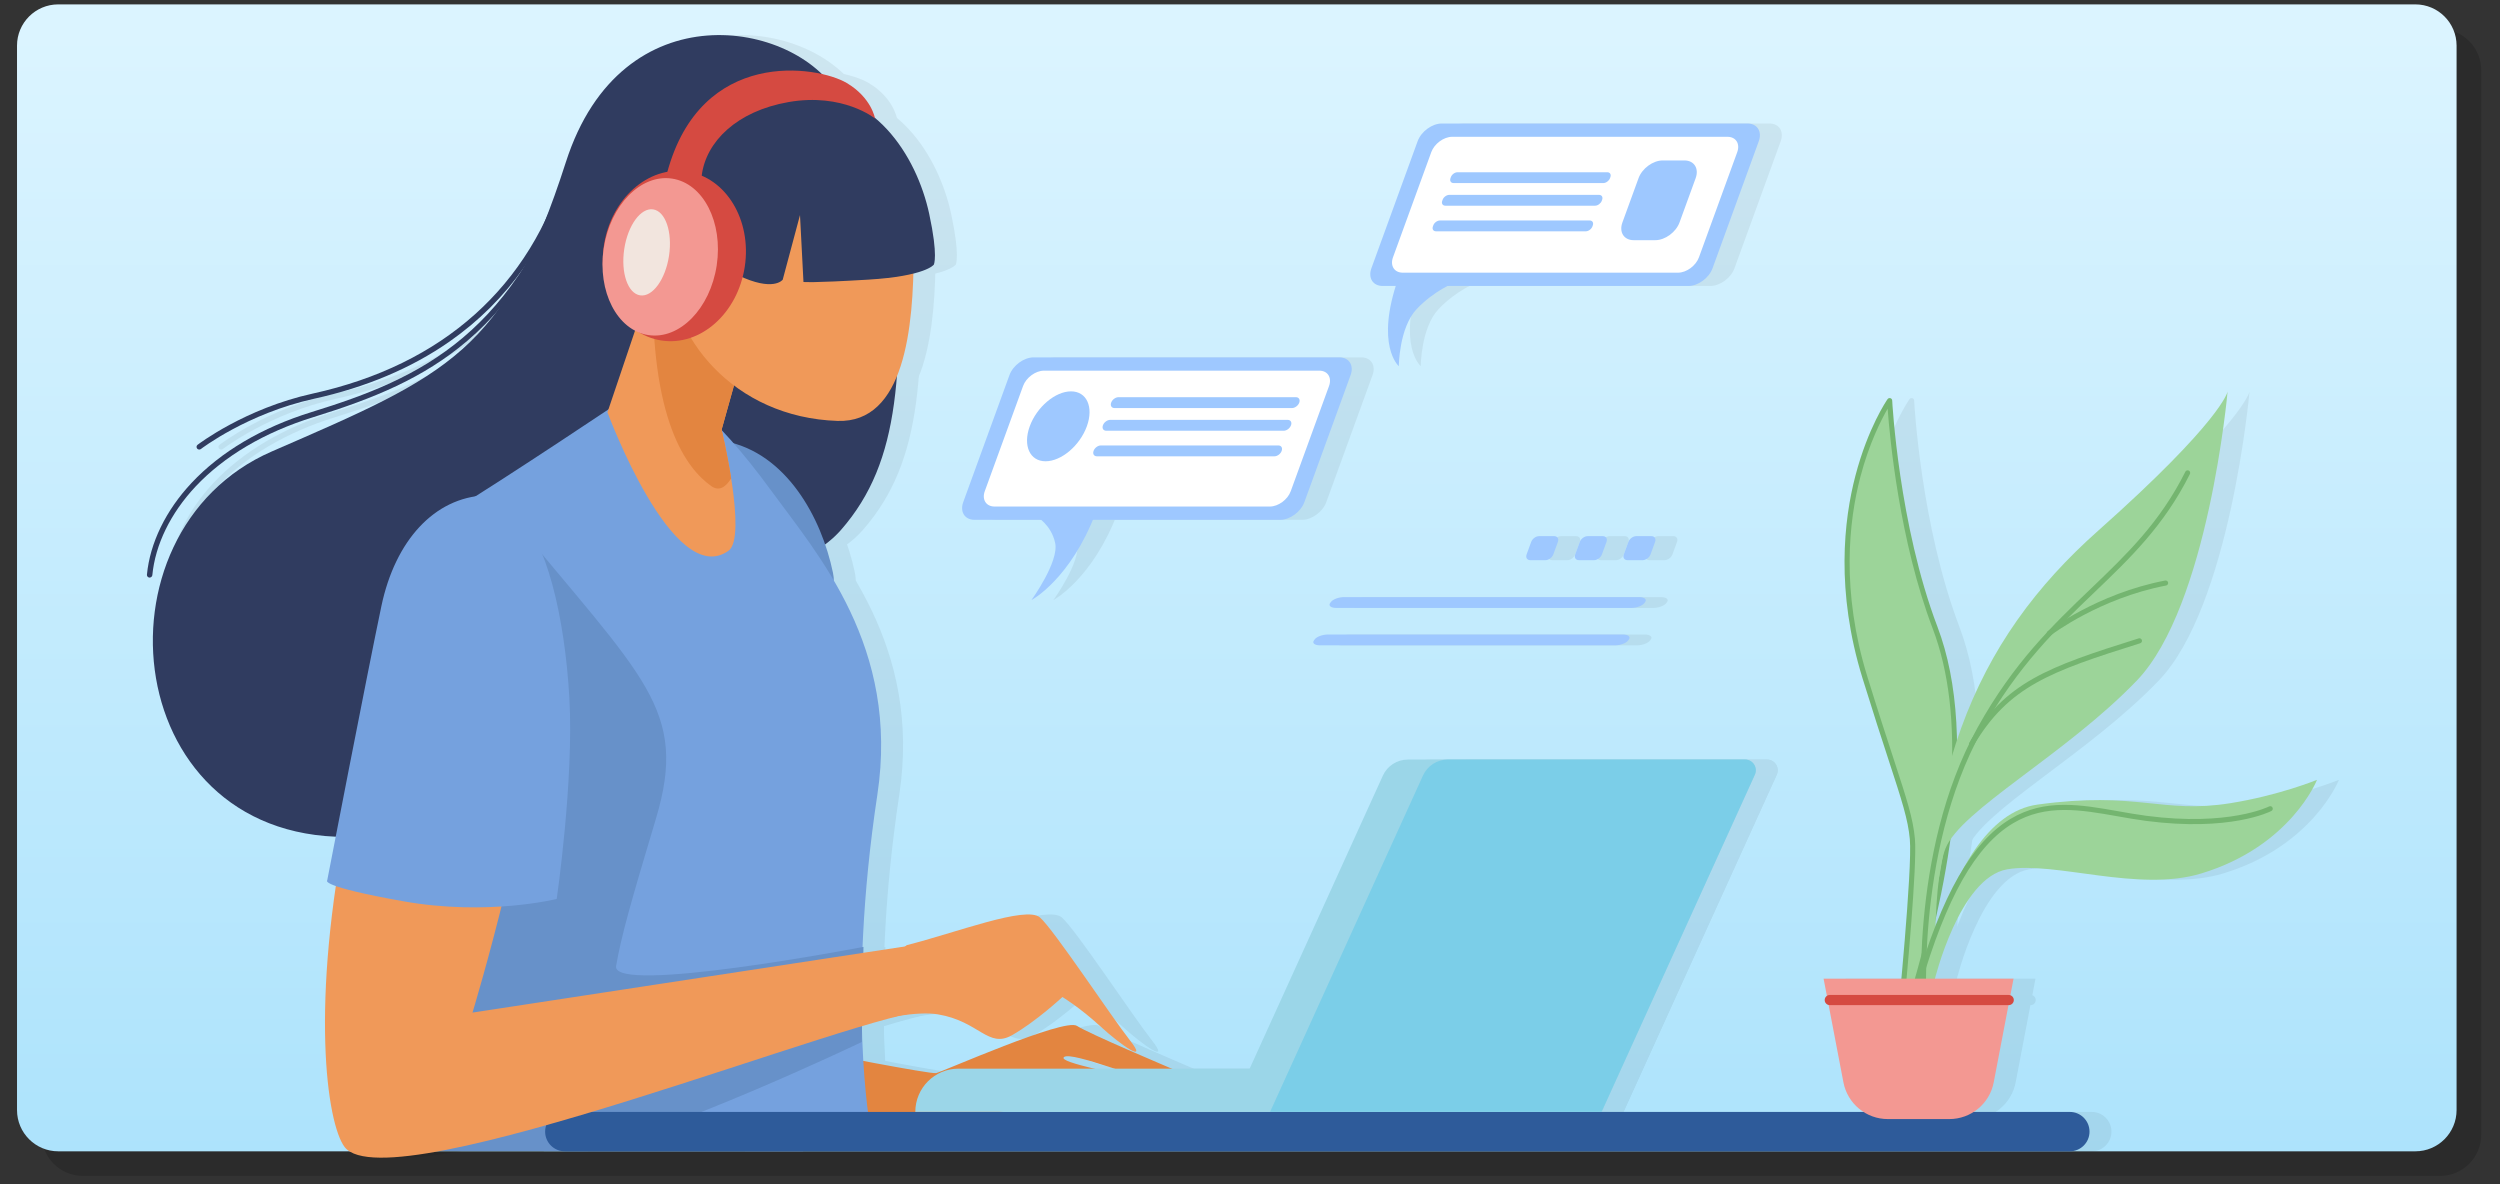 <?xml version="1.0" encoding="utf-8"?>
<!-- Generator: Adobe Illustrator 24.1.1, SVG Export Plug-In . SVG Version: 6.00 Build 0)  -->
<svg version="1.1" xmlns="http://www.w3.org/2000/svg" xmlns:xlink="http://www.w3.org/1999/xlink" x="0px" y="0px"
	 viewBox="0 0 570 270" style="enable-background:new 0 0 570 270;" xml:space="preserve">
<rect x="0" y="0" width="570" height="270" fill="#333333" stroke="none"/>
<style type="text/css">
	.st0{opacity:0.16;}
	.st1{fill:url(#SVGID_1_);}
	.st2{opacity:0.06;}
	.st3{clip-path:url(#SVGID_4_);}
	.st4{fill:#303C60;}
	.st5{fill:#E38540;}
	.st6{fill:#6791C9;}
	.st7{clip-path:url(#SVGID_7_);}
	.st8{fill:#75A1DE;}
	.st9{fill:#2E5B9A;}
	.st10{fill:#F09959;}
	.st11{fill:#9BD6E8;}
	.st12{fill:#7BCEE8;}
	.st13{fill:#D54A41;}
	.st14{fill:#F39892;}
	.st15{fill:#F2E5DE;}
	.st16{fill:#9EC8FF;}
	.st17{fill:#FFFFFF;}
	.st18{fill:#9CD499;}
	.st19{fill:#74B570;}
</style>
<g id="圖層_2">
	<g>
		<g class="st0">
			<path d="M556.32,268.11H18.9c-5.19,0-9.4-4.21-9.4-9.4V16.02c0-5.19,4.21-9.4,9.4-9.4h537.42c5.19,0,9.4,4.21,9.4,9.4v242.69
				C565.72,263.9,561.51,268.11,556.32,268.11z"/>
		</g>
		<g>
			<linearGradient id="SVGID_1_" gradientUnits="userSpaceOnUse" x1="281.99" y1="262.875" x2="281.99" y2="7.829">
				<stop  offset="0" style="stop-color:#ADE3FC"/>
				<stop  offset="1" style="stop-color:#DBF4FF"/>
			</linearGradient>
			<path class="st1" d="M550.7,262.5H13.28c-5.19,0-9.4-4.21-9.4-9.4V10.4c0-5.19,4.21-9.4,9.4-9.4H550.7c5.19,0,9.4,4.21,9.4,9.4
				v242.69C560.1,258.29,555.89,262.5,550.7,262.5z"/>
		</g>
	</g>
</g>
<g id="圖層_1">
	<g>
		<g class="st2">
			<g>
				<defs>
					<path id="SVGID_17_" d="M223.04,262.5l-58.28-0.06c0,0-55.07-0.01-71.97-0.01C-9.74,262.43-15.7,76.71,41.5,10.71
						c58.76-67.8,137.1,30.89,210.17-18.83c112.41-76.49,294.54-90.4,318.64,6.03c24.11,96.42-54.96,248.17-114.47,257.21
						C396.33,264.15,223.04,262.5,223.04,262.5z"/>
				</defs>
				<clipPath id="SVGID_3_">
					<use xlink:href="#SVGID_17_"  style="overflow:visible;"/>
				</clipPath>
			</g>
			<path d="M209.37,46.67c1.58,37.87,1.18,58.38-12.62,74.15c-13.81,15.78-52.46,11.83-52.46,11.83s-3.81,55.75-57.85,58.11
				c-54.04,2.37-61.8-69.42-19.46-87.83c40.3-17.52,53.12-22.61,67.05-66C146.77-2.7,186.5,4.86,195.96,21.43
				C205.43,37.99,209.37,46.67,209.37,46.67z"/>
			<path d="M191.62,239.94c0,0,25.51,5,26.82,4.73c1.31-0.26,29.19-12.62,32.08-10.78c2.89,1.84,19.72,8.94,23.4,10.52
				c3.68,1.58-2.1,2.1-5,2.1c-2.89,0-19.46-6.84-21.3-5.52c-1.84,1.32,14.46,3.94,14.46,5s-43.65,11.04-46.28,11.04
				c-2.63,0-22.88-0.4-22.88-0.4L191.62,239.94z"/>
			<path d="M170.46,100.64c13.74,2.7,21.83,17.24,24.46,29.97S170.46,100.64,170.46,100.64z"/>
			<g>
				<defs>
					<path id="SVGID_16_" d="M223.04,262.5l-58.28-0.06c0,0-55.07-0.01-71.97-0.01C-9.74,262.43-15.7,76.71,41.5,10.71
						c58.76-67.8,137.1,30.89,210.17-18.83c112.41-76.49,294.54-90.4,318.64,6.03c24.11,96.42-54.96,248.17-114.47,257.21
						C396.33,264.15,223.04,262.5,223.04,262.5z"/>
				</defs>
				<clipPath id="SVGID_4_">
					<use xlink:href="#SVGID_16_"  style="overflow:visible;"/>
				</clipPath>
				<path class="st3" d="M147.45,90.85c0,0-26.43,17.75-40.63,26.43c-14.2,8.68,5.13,102.16,9.86,136.87
					c4.73,34.71,86.78,3.16,86.78,3.16s-5.52-29.19,1.58-76.13c5.09-33.62-13.54-54.7-24.19-69.29
					C153.96,75.05,147.45,90.85,147.45,90.85z"/>
				<path class="st3" d="M121.41,117.67c30.37,37.08,40.64,44.01,33.13,69.03c-5.92,19.72-7.89,26.82-9.07,33.53
					c-1.18,6.71,56.4-4.34,56.4-4.34l-0.39,21.69c0,0-45.36,21.69-67.45,26.03c-22.09,4.34-40.21,0.45-40.21,0.45L121.41,117.67z"/>
			</g>
			<path d="M476.92,262.5H133.78c-2.48,0-4.49-2.01-4.49-4.49c0-2.48,2.01-4.49,4.49-4.49h343.14c2.48,0,4.49,2.01,4.49,4.49
				C481.41,260.49,479.4,262.5,476.92,262.5z"/>
			<path d="M157.18,53.51L143.5,94c0,0,14.99,40.63,27.61,31.56c4.31-3.1-1.58-27.61-1.58-27.61l9.2-32.87L157.18,53.51z"/>
			<path d="M113.52,116.09c-18.88,2.1-20.51,27.61-29.19,70.21s-4.85,69.82-0.75,75.23c10.17,13.13,119.48-31.44,133.28-31.05
				c9.53,0.27,1.58-15.78,1.58-15.78l-105.71,16.17c0,0,14.99-49.3,14.99-74.55C127.72,131.08,120.62,115.3,113.52,116.09z"/>
			<path d="M211.74,215.49c11.04-2.76,27.22-9.07,30.37-6.31c3.16,2.76,16.17,22.48,20.51,28.01c4.34,5.52-1.97,1.18-6.71-3.16
				c-4.73-4.34-8.68-6.71-8.68-6.71s-5.92,5.52-11.44,8.68c-5.52,3.16-7.49-3.16-16.96-4.73c-9.47-1.58-33.13,6.71-33.13,6.71
				L211.74,215.49z"/>
			<path d="M115.63,112.94c-11.57,0.53-20.51,10.26-23.67,25.24c-3.16,14.99-12.36,62.58-12.36,62.58s-1.84,1.31,17.36,4.73
				c19.2,3.42,34.97-0.53,34.97-0.53s3.94-27.08,2.89-45.75c-1.05-18.67-5.26-36.29-12.1-42.34
				C115.89,110.83,115.63,112.94,115.63,112.94z"/>
			<path d="M169.53,97.95l9.2-32.87l-21.56-11.57l-3.29,9.75c-0.72,32.66,7.65,43.58,13.29,47.57c1.76,1.25,3.27,0.28,4.54-1.75
				C170.79,103.16,169.53,97.95,169.53,97.95z"/>
			<path d="M213.32,57.32c0,17.59-2.1,39.16-17.36,38.65c-23.67-0.79-38.58-19.19-38.58-36.78c0-17.59,12.37-31.85,27.64-31.85
				C200.28,27.34,213.32,39.73,213.32,57.32z"/>
			<path d="M370.16,253.51h-84.72l34.85-76.66c1.02-2.24,3.25-3.67,5.71-3.67h76.88c1.78,0,2.96,1.84,2.23,3.46L370.16,253.51z"/>
			<path d="M369.98,253.51H213.69c0-5.45,4.41-9.86,9.86-9.86h146.43V253.51z"/>
			<path d="M402.88,173.17h-67.75c-2.46,0-4.69,1.44-5.7,3.67l-34.85,76.66h75.59l34.94-76.88
				C405.84,175.01,404.66,173.17,402.88,173.17z"/>
			<path d="M187.28,21.23c16.76-1.18,26.69,14.13,29.58,27.54c2.09,9.68,1.05,11.57,1.05,11.57s-1.84,2.63-14.99,3.42
				c-13.15,0.79-14.73,0.53-14.73,0.53l-0.79-15.25l-3.94,14.73c0,0-2.1,2.89-10.26-1.05c-8.15-3.94-11.83-17.09-11.83-17.09
				s-1.84-8.68,4.47-14.46C172.16,25.37,187.28,21.23,187.28,21.23z"/>
			<path d="M174.81,60.8c-1.61,10.64-10.1,18.18-18.97,16.84c-8.87-1.34-14.76-11.05-13.15-21.69c1.61-10.64,10.1-18.18,18.97-16.84
				C170.53,40.44,176.42,50.16,174.81,60.8z"/>
			<path d="M168.41,60.51c-1.49,9.85-8.46,16.97-15.58,15.89c-7.11-1.08-11.67-9.93-10.18-19.79c1.49-9.85,8.46-16.97,15.58-15.89
				S169.89,50.66,168.41,60.51z"/>
			<path d="M157.54,58.31c-0.82,5.41-3.77,9.46-6.59,9.03c-2.82-0.43-4.44-5.16-3.62-10.57c0.82-5.41,3.77-9.46,6.59-9.03
				C156.73,48.17,158.35,52.9,157.54,58.31z"/>
			<path d="M157.11,39.37c7.69-28.6,34.24-24.43,40.96-20.44c5.65,3.35,6.44,8.09,6.44,8.09s-7.3-5.92-19.72-3.75
				c-11.79,2.06-18.8,9.01-19.79,16.7C164.5,43.89,157.11,39.37,157.11,39.37z"/>
			<path d="M39.11,131.69c-0.02,0-0.04,0-0.06,0c-0.33-0.03-0.58-0.33-0.55-0.66c0.69-7.23,4.31-14.67,10.18-20.93
				c6.64-7.09,16.09-12.67,27.33-16.14c25.04-7.74,46.88-17.59,60.61-59.82c0.1-0.32,0.45-0.49,0.77-0.39
				c0.32,0.1,0.49,0.45,0.39,0.77c-6.31,19.41-14.89,33.54-26.25,43.2c-10.02,8.52-21.3,13.12-35.15,17.41
				c-11.04,3.41-20.3,8.88-26.8,15.81c-5.69,6.07-9.19,13.25-9.85,20.22C39.68,131.45,39.42,131.69,39.11,131.69z"/>
			<path d="M50.42,102.5c-0.18,0-0.36-0.08-0.48-0.24c-0.21-0.27-0.16-0.65,0.11-0.85c0.11-0.08,10.81-8.28,26.27-11.68
				c29.7-6.54,49.64-24.4,57.66-51.64c0.1-0.32,0.43-0.51,0.76-0.41c0.32,0.1,0.51,0.43,0.41,0.76
				c-4.96,16.83-14.28,30.11-27.71,39.47c-8.65,6.03-19.03,10.41-30.85,13.01c-15.19,3.35-25.69,11.38-25.79,11.46
				C50.68,102.46,50.55,102.5,50.42,102.5z"/>
			<path d="M296.89,118.52h-69.7c-2.22,0-3.38-1.82-2.57-4.04l10.54-28.96c0.81-2.22,3.29-4.04,5.51-4.04h69.7
				c2.22,0,3.38,1.82,2.57,4.04l-10.54,28.96C301.59,116.7,299.11,118.52,296.89,118.52z"/>
			<path d="M294.52,115.49h-62.76c-1.92,0-2.93-1.58-2.23-3.5l8.73-23.98c0.7-1.92,2.85-3.5,4.77-3.5h62.76
				c1.92,0,2.93,1.57,2.23,3.5l-8.73,23.98C298.6,113.91,296.45,115.49,294.52,115.49z"/>
			<path d="M254.85,116.84c-5.78,15.26-14.68,19.98-14.68,19.98s6.33-8.75,5.41-13.02c-0.92-4.26-4.3-6.06-4.3-6.06L254.85,116.84z"
				/>
			<path d="M299.57,93.04h-40.46c-0.66,0-1.01-0.54-0.77-1.21l0.02-0.06c0.24-0.66,0.98-1.21,1.65-1.21h40.46
				c0.66,0,1.01,0.54,0.77,1.21l-0.02,0.06C300.97,92.5,300.23,93.04,299.57,93.04z"/>
			<path d="M297.69,98.21h-40.46c-0.66,0-1.01-0.54-0.77-1.21l0.02-0.06c0.24-0.66,0.98-1.21,1.65-1.21h40.46
				c0.66,0,1.01,0.54,0.77,1.21L299.33,97C299.09,97.66,298.35,98.21,297.69,98.21z"/>
			<path d="M295.56,104.04H255.1c-0.66,0-1.01-0.54-0.77-1.21l0.02-0.06c0.24-0.66,0.98-1.21,1.65-1.21h40.46
				c0.66,0,1.01,0.54,0.77,1.21l-0.02,0.06C296.97,103.5,296.23,104.04,295.56,104.04z"/>
			<path d="M252.8,97.2c-1.6,4.4-5.81,7.97-9.41,7.97c-3.6,0-5.21-3.57-3.61-7.97c1.6-4.4,5.82-7.97,9.41-7.97
				C252.78,89.23,254.4,92.8,252.8,97.2z"/>
			<path d="M376.93,138.61h-67.27c-1.2,0-1.83-0.5-1.39-1.11l0.18-0.25c0.44-0.61,1.78-1.11,2.99-1.11h67.27
				c1.2,0,1.83,0.5,1.39,1.11l-0.18,0.25C379.48,138.11,378.14,138.61,376.93,138.61z"/>
			<path d="M373.23,147.14h-67.27c-1.2,0-1.83-0.5-1.39-1.11l0.18-0.25c0.44-0.61,1.78-1.11,2.99-1.11H375c1.2,0,1.83,0.5,1.39,1.11
				l-0.18,0.25C375.78,146.64,374.43,147.14,373.23,147.14z"/>
			<path d="M357.36,127.72h-3.45c-0.73,0-1.11-0.59-0.84-1.32l1.04-2.84c0.27-0.73,1.07-1.32,1.8-1.32h3.45
				c0.73,0,1.11,0.59,0.84,1.32l-1.04,2.84C358.89,127.13,358.09,127.72,357.36,127.72z"/>
			<path d="M368.44,127.72h-3.45c-0.73,0-1.11-0.59-0.84-1.32l1.04-2.84c0.27-0.73,1.07-1.32,1.8-1.32h3.45
				c0.73,0,1.11,0.59,0.84,1.32l-1.04,2.84C369.98,127.13,369.17,127.72,368.44,127.72z"/>
			<path d="M379.52,127.72h-3.45c-0.73,0-1.11-0.59-0.84-1.32l1.04-2.84c0.27-0.73,1.07-1.32,1.8-1.32h3.45
				c0.73,0,1.11,0.59,0.84,1.32l-1.04,2.84C381.06,127.13,380.25,127.72,379.52,127.72z"/>
			<path d="M389.95,65.2h-69.7c-2.22,0-3.38-1.82-2.57-4.04l10.54-28.96c0.81-2.22,3.29-4.04,5.51-4.04h69.7
				c2.22,0,3.38,1.82,2.57,4.04l-10.54,28.96C394.66,63.38,392.18,65.2,389.95,65.2z"/>
			<path d="M387.59,62.17h-62.76c-1.92,0-2.93-1.57-2.23-3.5l8.73-23.98c0.7-1.92,2.85-3.5,4.77-3.5h62.76
				c1.92,0,2.93,1.57,2.23,3.5l-8.73,23.98C391.66,60.59,389.52,62.17,387.59,62.17z"/>
			<path d="M323.79,63.51c-5.33,15.26,0.14,19.98,0.14,19.98s0.04-8.75,4.07-13.02c4.02-4.26,8.72-6.06,8.72-6.06L323.79,63.51z"/>
			<path d="M370.56,41.74h-34.14c-0.61,0-0.93-0.5-0.71-1.11l0.09-0.25c0.22-0.61,0.9-1.11,1.52-1.11h34.14
				c0.61,0,0.93,0.5,0.71,1.11l-0.09,0.25C371.85,41.24,371.17,41.74,370.56,41.74z"/>
			<path d="M368.68,46.9h-34.14c-0.61,0-0.93-0.5-0.71-1.11l0.09-0.25c0.22-0.61,0.9-1.11,1.52-1.11h34.14
				c0.61,0,0.93,0.5,0.71,1.11l-0.09,0.25C369.97,46.4,369.29,46.9,368.68,46.9z"/>
			<path d="M366.55,52.74h-34.14c-0.61,0-0.93-0.5-0.71-1.11l0.09-0.25c0.22-0.61,0.9-1.11,1.52-1.11h34.14
				c0.61,0,0.93,0.5,0.71,1.11l-0.09,0.25C367.85,52.24,367.17,52.74,366.55,52.74z"/>
			<path d="M382.42,54.76h-4.94c-2.22,0-3.38-1.82-2.57-4.04l3.68-10.1c0.81-2.22,3.29-4.04,5.51-4.04h4.94
				c2.22,0,3.38,1.82,2.57,4.04l-3.68,10.1C387.12,52.94,384.64,54.76,382.42,54.76z"/>
			<path d="M440.08,230.52c0-1.57,18.89-53.78,6.12-87.4c-8.94-23.54-10.36-51.78-10.36-51.78s-17.42,24.95-5.65,63.08
				c7.24,23.47,10.2,29.97,10.83,36.87c0.63,6.9-2.82,41.42-2.82,41.42L440.08,230.52z"/>
			<path d="M438.2,233.29c-0.08,0-0.15-0.02-0.23-0.05c-0.23-0.1-0.37-0.34-0.35-0.59c0.03-0.34,3.44-34.54,2.82-41.31
				c-0.41-4.5-1.8-8.76-4.85-18.09c-1.56-4.78-3.5-10.73-5.95-18.66c-6.12-19.83-4.25-36.04-1.6-46.15
				c2.88-10.98,7.14-17.17,7.32-17.43c0.14-0.2,0.4-0.29,0.64-0.23c0.24,0.07,0.41,0.28,0.42,0.53c0.01,0.28,1.51,28.43,10.32,51.6
				c4.78,12.57,5.74,29.15,2.85,49.27c-2.3,16.07-6.41,29.8-8.16,35.66c-0.4,1.34-0.74,2.49-0.77,2.7c0,0.14-0.05,0.25-0.14,0.35
				l-1.88,2.2C438.52,233.22,438.36,233.29,438.2,233.29z M435.38,93.19c-1.43,2.47-4.21,7.87-6.23,15.6
				c-2.6,9.96-4.43,25.92,1.6,45.46c2.45,7.93,4.39,13.87,5.95,18.64c3.08,9.41,4.48,13.71,4.9,18.35c0.55,6.04-1.93,32.4-2.64,39.7
				l0.57-0.67c0.07-0.35,0.27-1.03,0.79-2.76c10.91-36.47,12.71-64.8,5.34-84.18C438.08,123.39,435.87,99.82,435.38,93.19z"/>
			<path d="M444.16,235.85c-2.82-58.06,10.98-89.75,39.23-114.86c28.24-25.1,29.5-31.7,29.5-31.7s-4.39,48.95-20.71,65.9
				c-16.32,16.95-40.17,29.5-43.62,38.29c-3.45,8.79-2.2,38.29-2.2,38.29l-2.2,5.33V235.85z"/>
			<path d="M440.71,240.87c-0.31-0.94,5.96-54.29,28.87-57.43c22.91-3.14,28.24,2.2,43.93-0.31c11.19-1.79,19.77-5.33,19.77-5.33
				s-5.94,15.13-26.36,21.34c-14.44,4.39-33.26-2.82-44.25-0.94c-10.98,1.88-16.63,25.42-16.63,25.42l-1.88,12.24L440.71,240.87z"/>
			<path d="M443.84,232.98c-0.3,0-0.55-0.23-0.58-0.53c-0.03-0.38-3.28-37.85,12.62-66.55c8.22-14.82,17.19-23.41,25.87-31.72
				c8.08-7.74,15.72-15.05,21.51-26.63c0.14-0.29,0.49-0.4,0.78-0.26c0.29,0.14,0.4,0.49,0.26,0.78
				c-5.88,11.76-13.59,19.14-21.74,26.95c-8.61,8.25-17.52,16.78-25.65,31.44c-15.73,28.38-12.52,65.51-12.48,65.88
				c0.03,0.32-0.21,0.6-0.52,0.63C443.88,232.98,443.86,232.98,443.84,232.98z"/>
			<path d="M442.28,225.45c-0.05,0-0.11-0.01-0.16-0.02c-0.31-0.09-0.49-0.41-0.4-0.72c6.01-20.7,12.9-32.78,21.7-38.02
				c7.86-4.68,15.99-3.24,24.59-1.72c2.11,0.37,4.28,0.76,6.44,1.04c18.7,2.45,27.81-2.09,27.9-2.14c0.29-0.15,0.64-0.03,0.78,0.25
				c0.15,0.28,0.04,0.63-0.25,0.78c-0.38,0.2-9.48,4.76-28.59,2.26c-2.18-0.29-4.37-0.67-6.49-1.05c-8.38-1.48-16.3-2.88-23.8,1.58
				c-8.53,5.07-15.25,16.94-21.17,37.34C442.76,225.28,442.53,225.45,442.28,225.45z"/>
			<path d="M472.24,144.96c-0.17,0-0.35-0.08-0.46-0.23c-0.2-0.25-0.15-0.62,0.11-0.81c0.11-0.09,11.27-8.59,26.76-11.56
				c0.31-0.06,0.62,0.15,0.68,0.46c0.06,0.31-0.15,0.62-0.46,0.68c-15.22,2.92-26.16,11.26-26.27,11.34
				C472.49,144.92,472.37,144.96,472.24,144.96z"/>
			<path d="M454.51,170.22c-0.1,0-0.2-0.03-0.3-0.08c-0.28-0.16-0.37-0.52-0.2-0.8c8.17-13.78,17.74-17.25,38.61-23.79
				c0.3-0.1,0.63,0.07,0.73,0.38c0.1,0.31-0.07,0.63-0.38,0.73c-20.57,6.45-30,9.86-37.96,23.28
				C454.9,170.12,454.71,170.22,454.51,170.22z"/>
			<path d="M449.44,255.15h-14.01c-4.95,0-9.2-3.52-10.13-8.38l-4.52-23.63h43.31l-4.52,23.63
				C458.64,251.64,454.39,255.15,449.44,255.15z"/>
			<path d="M462.99,229.17h-40.8c-0.64,0-1.16-0.52-1.16-1.16c0-0.64,0.52-1.16,1.16-1.16h40.8c0.64,0,1.16,0.52,1.16,1.16
				C464.15,228.65,463.63,229.17,462.99,229.17z"/>
			<g>
				<defs>
					<path id="SVGID_15_" d="M223.04,262.5l-58.28-0.06c0,0-55.07-0.01-71.97-0.01C-9.74,262.43-15.7,76.71,41.5,10.71
						c58.76-67.8,137.1,30.89,210.17-18.83c112.41-76.49,294.54-90.4,318.64,6.03c24.11,96.42-54.96,248.17-114.47,257.21
						C396.33,264.15,223.04,262.5,223.04,262.5z"/>
				</defs>
				<clipPath id="SVGID_5_">
					<use xlink:href="#SVGID_15_"  style="overflow:visible;"/>
				</clipPath>
			</g>
		</g>
		<g>
			<g>
				<g>
					<defs>
						<path id="SVGID_14_" d="M218.04,262.5l-58.28-0.06c0,0-55.07-0.01-71.97-0.01C-14.74,262.43-20.7,76.71,36.5,10.71
							c58.76-67.8,137.1,30.89,210.17-18.83c112.41-76.49,294.54-90.4,318.64,6.03c24.11,96.42-54.96,248.17-114.47,257.21
							C391.33,264.15,218.04,262.5,218.04,262.5z"/>
					</defs>
					<clipPath id="SVGID_6_">
						<use xlink:href="#SVGID_14_"  style="overflow:visible;"/>
					</clipPath>
				</g>
			</g>
			<g>
				<path class="st4" d="M204.37,46.67c1.58,37.87,1.18,58.38-12.62,74.15c-13.81,15.78-52.46,11.83-52.46,11.83
					s-3.81,55.75-57.85,58.11c-54.04,2.37-61.8-69.42-19.46-87.83c40.3-17.52,53.12-22.61,67.05-66
					C141.77-2.7,181.5,4.86,190.96,21.43C200.43,37.99,204.37,46.67,204.37,46.67z"/>
				<path class="st5" d="M186.62,239.94c0,0,25.51,5,26.82,4.73c1.31-0.26,29.19-12.62,32.08-10.78c2.89,1.84,19.72,8.94,23.4,10.52
					c3.68,1.58-2.1,2.1-5,2.1c-2.89,0-19.46-6.84-21.3-5.52c-1.84,1.32,14.46,3.94,14.46,5s-43.65,11.04-46.28,11.04
					c-2.63,0-22.88-0.4-22.88-0.4L186.62,239.94z"/>
				<path class="st6" d="M165.46,100.64c13.74,2.7,21.83,17.24,24.46,29.97S165.46,100.64,165.46,100.64z"/>
				<g>
					<defs>
						<path id="SVGID_13_" d="M218.04,262.5l-58.28-0.06c0,0-55.07-0.01-71.97-0.01C-14.74,262.43-20.7,76.71,36.5,10.71
							c58.76-67.8,137.1,30.89,210.17-18.83c112.41-76.49,294.54-90.4,318.64,6.03c24.11,96.42-54.96,248.17-114.47,257.21
							C391.33,264.15,218.04,262.5,218.04,262.5z"/>
					</defs>
					<clipPath id="SVGID_7_">
						<use xlink:href="#SVGID_13_"  style="overflow:visible;"/>
					</clipPath>
					<g class="st7">
						<g>
							<path class="st8" d="M142.45,90.85c0,0-26.43,17.75-40.63,26.43c-14.2,8.68,5.13,102.16,9.86,136.87
								c4.73,34.71,86.78,3.16,86.78,3.16s-5.52-29.19,1.58-76.13c5.09-33.62-13.54-54.7-24.19-69.29
								C148.96,75.05,142.45,90.85,142.45,90.85z"/>
							<path class="st6" d="M116.41,117.67c30.37,37.08,40.64,44.01,33.13,69.03c-5.92,19.72-7.89,26.82-9.07,33.53
								c-1.18,6.71,56.4-4.34,56.4-4.34l-0.39,21.69c0,0-45.36,21.69-67.45,26.03c-22.09,4.34-40.21,0.45-40.21,0.45L116.41,117.67z
								"/>
						</g>
					</g>
				</g>
				<path class="st9" d="M471.92,262.5H128.78c-2.48,0-4.49-2.01-4.49-4.49c0-2.48,2.01-4.49,4.49-4.49h343.14
					c2.48,0,4.49,2.01,4.49,4.49C476.41,260.49,474.4,262.5,471.92,262.5z"/>
				<path class="st10" d="M152.18,53.51L138.5,94c0,0,14.99,40.63,27.61,31.56c4.31-3.1-1.58-27.61-1.58-27.61l9.2-32.87
					L152.18,53.51z"/>
				<path class="st10" d="M108.52,116.09c-18.88,2.1-20.51,27.61-29.19,70.21s-4.85,69.82-0.75,75.23
					c10.17,13.13,119.48-31.44,133.28-31.05c9.53,0.27,1.58-15.78,1.58-15.78l-105.71,16.17c0,0,14.99-49.3,14.99-74.55
					C122.72,131.08,115.62,115.3,108.52,116.09z"/>
				<path class="st10" d="M206.74,215.49c11.04-2.76,27.22-9.07,30.37-6.31c3.16,2.76,16.17,22.48,20.51,28.01
					c4.34,5.52-1.97,1.18-6.71-3.16c-4.73-4.34-8.68-6.71-8.68-6.71s-5.92,5.52-11.44,8.68c-5.52,3.16-7.49-3.16-16.96-4.73
					c-9.47-1.58-33.13,6.71-33.13,6.71L206.74,215.49z"/>
				<path class="st8" d="M110.63,112.94c-11.57,0.53-20.51,10.26-23.67,25.24c-3.16,14.99-12.36,62.58-12.36,62.58
					s-1.84,1.31,17.36,4.73c19.2,3.42,34.97-0.53,34.97-0.53s3.94-27.08,2.89-45.75c-1.05-18.67-5.26-36.29-12.1-42.34
					C110.89,110.83,110.63,112.94,110.63,112.94z"/>
				<path class="st5" d="M164.53,97.95l9.2-32.87l-21.56-11.57l-3.29,9.75c-0.72,32.66,7.65,43.58,13.29,47.57
					c1.76,1.25,3.27,0.28,4.54-1.75C165.79,103.16,164.53,97.95,164.53,97.95z"/>
				<path class="st10" d="M208.32,57.32c0,17.59-2.1,39.16-17.36,38.65c-23.67-0.79-38.58-19.19-38.58-36.78
					c0-17.59,12.37-31.85,27.64-31.85C195.28,27.34,208.32,39.73,208.32,57.32z"/>
				<path class="st11" d="M365.16,253.51h-84.72l34.85-76.66c1.02-2.24,3.25-3.67,5.71-3.67h76.88c1.78,0,2.96,1.84,2.23,3.46
					L365.16,253.51z"/>
				<path class="st11" d="M364.98,253.51H208.69c0-5.45,4.41-9.86,9.86-9.86h146.43V253.51z"/>
				<path class="st12" d="M397.88,173.17h-67.75c-2.46,0-4.69,1.44-5.7,3.67l-34.85,76.66h75.59l34.94-76.88
					C400.84,175.01,399.66,173.17,397.88,173.17z"/>
				<path class="st4" d="M182.28,21.23c16.76-1.18,26.69,14.13,29.58,27.54c2.09,9.68,1.05,11.57,1.05,11.57s-1.84,2.63-14.99,3.42
					c-13.15,0.79-14.73,0.53-14.73,0.53l-0.79-15.25l-3.94,14.73c0,0-2.1,2.89-10.26-1.05c-8.15-3.94-11.83-17.09-11.83-17.09
					s-1.84-8.68,4.47-14.46C167.16,25.37,182.28,21.23,182.28,21.23z"/>
				<path class="st13" d="M169.81,60.8c-1.61,10.64-10.1,18.18-18.97,16.84c-8.87-1.34-14.76-11.05-13.15-21.69
					c1.61-10.64,10.1-18.18,18.97-16.84C165.53,40.44,171.42,50.16,169.81,60.8z"/>
				<path class="st14" d="M163.41,60.51c-1.49,9.85-8.46,16.97-15.58,15.89c-7.11-1.08-11.67-9.93-10.18-19.79
					c1.49-9.85,8.46-16.97,15.58-15.89S164.89,50.66,163.41,60.51z"/>
				<path class="st15" d="M152.54,58.31c-0.82,5.41-3.77,9.46-6.59,9.03c-2.82-0.43-4.44-5.16-3.62-10.57
					c0.82-5.41,3.77-9.46,6.59-9.03C151.73,48.17,153.35,52.9,152.54,58.31z"/>
				<path class="st13" d="M152.11,39.37c7.69-28.6,34.24-24.43,40.96-20.44c5.65,3.35,6.44,8.09,6.44,8.09s-7.3-5.92-19.72-3.75
					c-11.79,2.06-18.8,9.01-19.79,16.7C159.5,43.89,152.11,39.37,152.11,39.37z"/>
				<g>
					<path class="st4" d="M34.11,131.69c-0.02,0-0.04,0-0.06,0c-0.33-0.03-0.58-0.33-0.55-0.66c0.69-7.23,4.31-14.67,10.18-20.93
						c6.64-7.09,16.09-12.67,27.33-16.14c25.04-7.74,46.88-17.59,60.61-59.82c0.1-0.32,0.45-0.49,0.77-0.39
						c0.32,0.1,0.49,0.45,0.39,0.77c-6.31,19.41-14.89,33.54-26.25,43.2c-10.02,8.52-21.3,13.12-35.15,17.41
						c-11.04,3.41-20.3,8.88-26.8,15.81c-5.69,6.07-9.19,13.25-9.85,20.22C34.68,131.45,34.42,131.69,34.11,131.69z"/>
				</g>
				<g>
					<path class="st4" d="M45.42,102.5c-0.18,0-0.36-0.08-0.48-0.24c-0.21-0.27-0.16-0.65,0.11-0.85
						c0.11-0.08,10.81-8.28,26.27-11.68c29.7-6.54,49.64-24.4,57.66-51.64c0.1-0.32,0.43-0.51,0.76-0.41
						c0.32,0.1,0.51,0.43,0.41,0.76c-4.96,16.83-14.28,30.11-27.71,39.47c-8.65,6.03-19.03,10.41-30.85,13.01
						c-15.19,3.35-25.69,11.38-25.79,11.46C45.68,102.46,45.55,102.5,45.42,102.5z"/>
				</g>
				<g>
					<g>
						<path class="st16" d="M291.89,118.52h-69.7c-2.22,0-3.38-1.82-2.57-4.04l10.54-28.96c0.81-2.22,3.29-4.04,5.51-4.04h69.7
							c2.22,0,3.38,1.82,2.57,4.04l-10.54,28.96C296.59,116.7,294.11,118.52,291.89,118.52z"/>
						<path class="st17" d="M289.52,115.49h-62.76c-1.92,0-2.93-1.58-2.23-3.5l8.73-23.98c0.7-1.92,2.85-3.5,4.77-3.5h62.76
							c1.92,0,2.93,1.57,2.23,3.5l-8.73,23.98C293.6,113.91,291.45,115.49,289.52,115.49z"/>
						<path class="st16" d="M249.85,116.84c-5.78,15.26-14.68,19.98-14.68,19.98s6.33-8.75,5.41-13.02c-0.92-4.26-4.3-6.06-4.3-6.06
							L249.85,116.84z"/>
						<path class="st16" d="M294.57,93.04h-40.46c-0.66,0-1.01-0.54-0.77-1.21l0.02-0.06c0.24-0.66,0.98-1.21,1.65-1.21h40.46
							c0.66,0,1.01,0.54,0.77,1.21l-0.02,0.06C295.97,92.5,295.23,93.04,294.57,93.04z"/>
						<path class="st16" d="M292.69,98.21h-40.46c-0.66,0-1.01-0.54-0.77-1.21l0.02-0.06c0.24-0.66,0.98-1.21,1.65-1.21h40.46
							c0.66,0,1.01,0.54,0.77,1.21L294.33,97C294.09,97.66,293.35,98.21,292.69,98.21z"/>
						<path class="st16" d="M290.56,104.04H250.1c-0.66,0-1.01-0.54-0.77-1.21l0.02-0.06c0.24-0.66,0.98-1.21,1.65-1.21h40.46
							c0.66,0,1.01,0.54,0.77,1.21l-0.02,0.06C291.97,103.5,291.23,104.04,290.56,104.04z"/>
						<path class="st16" d="M247.8,97.2c-1.6,4.4-5.81,7.97-9.41,7.97c-3.6,0-5.21-3.57-3.61-7.97c1.6-4.4,5.82-7.97,9.41-7.97
							C247.78,89.23,249.4,92.8,247.8,97.2z"/>
					</g>
					<g>
						<path class="st16" d="M371.93,138.61h-67.27c-1.2,0-1.83-0.5-1.39-1.11l0.18-0.25c0.44-0.61,1.78-1.11,2.99-1.11h67.27
							c1.2,0,1.83,0.5,1.39,1.11l-0.18,0.25C374.48,138.11,373.14,138.61,371.93,138.61z"/>
						<path class="st16" d="M368.23,147.14h-67.27c-1.2,0-1.83-0.5-1.39-1.11l0.18-0.25c0.44-0.61,1.78-1.11,2.99-1.11H370
							c1.2,0,1.83,0.5,1.39,1.11l-0.18,0.25C370.78,146.64,369.43,147.14,368.23,147.14z"/>
						<path class="st16" d="M352.36,127.72h-3.45c-0.73,0-1.11-0.59-0.84-1.32l1.04-2.84c0.27-0.73,1.07-1.32,1.8-1.32h3.45
							c0.73,0,1.11,0.59,0.84,1.32l-1.04,2.84C353.89,127.13,353.09,127.72,352.36,127.72z"/>
						<path class="st16" d="M363.44,127.72h-3.45c-0.73,0-1.11-0.59-0.84-1.32l1.04-2.84c0.27-0.73,1.07-1.32,1.8-1.32h3.45
							c0.73,0,1.11,0.59,0.84,1.32l-1.04,2.84C364.98,127.13,364.17,127.72,363.44,127.72z"/>
						<path class="st16" d="M374.52,127.72h-3.45c-0.73,0-1.11-0.59-0.84-1.32l1.04-2.84c0.27-0.73,1.07-1.32,1.8-1.32h3.45
							c0.73,0,1.11,0.59,0.84,1.32l-1.04,2.84C376.06,127.13,375.25,127.72,374.52,127.72z"/>
					</g>
					<g>
						<path class="st16" d="M384.95,65.2h-69.7c-2.22,0-3.38-1.82-2.57-4.04l10.54-28.96c0.81-2.22,3.29-4.04,5.51-4.04h69.7
							c2.22,0,3.38,1.82,2.57,4.04l-10.54,28.96C389.66,63.38,387.18,65.2,384.95,65.2z"/>
						<path class="st17" d="M382.59,62.17h-62.76c-1.92,0-2.93-1.57-2.23-3.5l8.73-23.98c0.7-1.92,2.85-3.5,4.77-3.5h62.76
							c1.92,0,2.93,1.57,2.23,3.5l-8.73,23.98C386.66,60.59,384.52,62.17,382.59,62.17z"/>
						<path class="st16" d="M318.79,63.51c-5.33,15.26,0.14,19.98,0.14,19.98s0.04-8.75,4.07-13.02c4.02-4.26,8.72-6.06,8.72-6.06
							L318.79,63.51z"/>
						<path class="st16" d="M365.56,41.74h-34.14c-0.61,0-0.93-0.5-0.71-1.11l0.09-0.25c0.22-0.61,0.9-1.11,1.52-1.11h34.14
							c0.61,0,0.93,0.5,0.71,1.11l-0.09,0.25C366.85,41.24,366.17,41.74,365.56,41.74z"/>
						<path class="st16" d="M363.68,46.9h-34.14c-0.61,0-0.93-0.5-0.71-1.11l0.09-0.25c0.22-0.61,0.9-1.11,1.52-1.11h34.14
							c0.61,0,0.93,0.5,0.71,1.11l-0.09,0.25C364.97,46.4,364.29,46.9,363.68,46.9z"/>
						<path class="st16" d="M361.55,52.74h-34.14c-0.61,0-0.93-0.5-0.71-1.11l0.09-0.25c0.22-0.61,0.9-1.11,1.52-1.11h34.14
							c0.61,0,0.93,0.5,0.71,1.11l-0.09,0.25C362.85,52.24,362.17,52.74,361.55,52.74z"/>
						<path class="st16" d="M377.42,54.76h-4.94c-2.22,0-3.38-1.82-2.57-4.04l3.68-10.1c0.81-2.22,3.29-4.04,5.51-4.04h4.94
							c2.22,0,3.38,1.82,2.57,4.04l-3.68,10.1C382.12,52.94,379.64,54.76,377.42,54.76z"/>
					</g>
				</g>
				<g>
					<path class="st18" d="M435.08,230.52c0-1.57,18.89-53.78,6.12-87.4c-8.94-23.54-10.36-51.78-10.36-51.78
						s-17.42,24.95-5.65,63.08c7.24,23.47,10.2,29.97,10.83,36.87c0.63,6.9-2.82,41.42-2.82,41.42L435.08,230.52z"/>
					<g>
						<path class="st19" d="M433.2,233.29c-0.08,0-0.15-0.02-0.23-0.05c-0.23-0.1-0.37-0.34-0.35-0.59
							c0.03-0.34,3.44-34.54,2.82-41.31c-0.41-4.5-1.8-8.76-4.85-18.09c-1.56-4.78-3.5-10.73-5.95-18.66
							c-6.12-19.83-4.25-36.04-1.6-46.15c2.88-10.98,7.14-17.17,7.32-17.43c0.14-0.2,0.4-0.29,0.64-0.23
							c0.24,0.07,0.41,0.28,0.42,0.53c0.01,0.28,1.51,28.43,10.32,51.6c4.78,12.57,5.74,29.15,2.85,49.27
							c-2.3,16.07-6.41,29.8-8.16,35.66c-0.4,1.34-0.74,2.49-0.77,2.7c0,0.14-0.05,0.25-0.14,0.35l-1.88,2.2
							C433.52,233.22,433.36,233.29,433.2,233.29z M430.38,93.19c-1.43,2.47-4.21,7.87-6.23,15.6c-2.6,9.96-4.43,25.92,1.6,45.46
							c2.45,7.93,4.39,13.87,5.95,18.64c3.08,9.41,4.48,13.71,4.9,18.35c0.55,6.04-1.93,32.4-2.64,39.7l0.57-0.67
							c0.07-0.35,0.27-1.03,0.79-2.76c10.91-36.47,12.71-64.8,5.34-84.18C433.08,123.39,430.87,99.82,430.38,93.19z"/>
					</g>
					<path class="st18" d="M439.16,235.85c-2.82-58.06,10.98-89.75,39.23-114.86c28.24-25.1,29.5-31.7,29.5-31.7
						s-4.39,48.95-20.71,65.9c-16.32,16.95-40.17,29.5-43.62,38.29c-3.45,8.79-2.2,38.29-2.2,38.29l-2.2,5.33V235.85z"/>
					<path class="st18" d="M435.71,240.87c-0.31-0.94,5.96-54.29,28.87-57.43c22.91-3.14,28.24,2.2,43.93-0.31
						c11.19-1.79,19.77-5.33,19.77-5.33s-5.94,15.13-26.36,21.34c-14.44,4.39-33.26-2.82-44.25-0.94
						c-10.98,1.88-16.63,25.42-16.63,25.42l-1.88,12.24L435.71,240.87z"/>
					<g>
						<path class="st19" d="M438.84,232.98c-0.3,0-0.55-0.23-0.58-0.53c-0.03-0.38-3.28-37.85,12.62-66.55
							c8.22-14.82,17.19-23.41,25.87-31.72c8.08-7.74,15.72-15.05,21.51-26.63c0.14-0.29,0.49-0.4,0.78-0.26
							c0.29,0.14,0.4,0.49,0.26,0.78c-5.88,11.76-13.59,19.14-21.74,26.95c-8.61,8.25-17.52,16.78-25.65,31.44
							c-15.73,28.38-12.52,65.51-12.48,65.88c0.03,0.32-0.21,0.6-0.52,0.63C438.88,232.98,438.86,232.98,438.84,232.98z"/>
					</g>
					<g>
						<path class="st19" d="M437.28,225.45c-0.05,0-0.11-0.01-0.16-0.02c-0.31-0.09-0.49-0.41-0.4-0.72
							c6.01-20.7,12.9-32.78,21.7-38.02c7.86-4.68,15.99-3.24,24.59-1.72c2.11,0.37,4.28,0.76,6.44,1.04
							c18.7,2.45,27.81-2.09,27.9-2.14c0.29-0.15,0.64-0.03,0.78,0.25c0.15,0.28,0.04,0.63-0.25,0.78
							c-0.38,0.2-9.48,4.76-28.59,2.26c-2.18-0.29-4.37-0.67-6.49-1.05c-8.38-1.48-16.3-2.88-23.8,1.58
							c-8.53,5.07-15.25,16.94-21.17,37.34C437.76,225.28,437.53,225.45,437.28,225.45z"/>
					</g>
					<g>
						<path class="st19" d="M467.24,144.96c-0.17,0-0.35-0.08-0.46-0.23c-0.2-0.25-0.15-0.62,0.11-0.81
							c0.11-0.09,11.27-8.59,26.76-11.56c0.31-0.06,0.62,0.15,0.68,0.46c0.06,0.31-0.15,0.62-0.46,0.68
							c-15.22,2.92-26.16,11.26-26.27,11.34C467.49,144.92,467.37,144.96,467.24,144.96z"/>
					</g>
					<g>
						<path class="st19" d="M449.51,170.22c-0.1,0-0.2-0.03-0.3-0.08c-0.28-0.16-0.37-0.52-0.2-0.8
							c8.17-13.78,17.74-17.25,38.61-23.79c0.3-0.1,0.63,0.07,0.73,0.38c0.1,0.31-0.07,0.63-0.38,0.73
							c-20.57,6.45-30,9.86-37.96,23.28C449.9,170.12,449.71,170.22,449.51,170.22z"/>
					</g>
					<path class="st14" d="M444.44,255.15h-14.01c-4.95,0-9.2-3.52-10.13-8.38l-4.52-23.63h43.31l-4.52,23.63
						C453.64,251.64,449.39,255.15,444.44,255.15z"/>
					<g>
						<path class="st13" d="M457.99,229.17h-40.8c-0.64,0-1.16-0.52-1.16-1.16c0-0.64,0.52-1.16,1.16-1.16h40.8
							c0.64,0,1.16,0.52,1.16,1.16C459.15,228.65,458.63,229.17,457.99,229.17z"/>
					</g>
				</g>
			</g>
			<g>
				<g>
					<defs>
						<path id="SVGID_12_" d="M218.04,262.5l-58.28-0.06c0,0-55.07-0.01-71.97-0.01C-14.74,262.43-20.7,76.71,36.5,10.71
							c58.76-67.8,137.1,30.89,210.17-18.83c112.41-76.49,294.54-90.4,318.64,6.03c24.11,96.42-54.96,248.17-114.47,257.21
							C391.33,264.15,218.04,262.5,218.04,262.5z"/>
					</defs>
					<clipPath id="SVGID_8_">
						<use xlink:href="#SVGID_12_"  style="overflow:visible;"/>
					</clipPath>
				</g>
			</g>
		</g>
	</g>
</g>
</svg>
